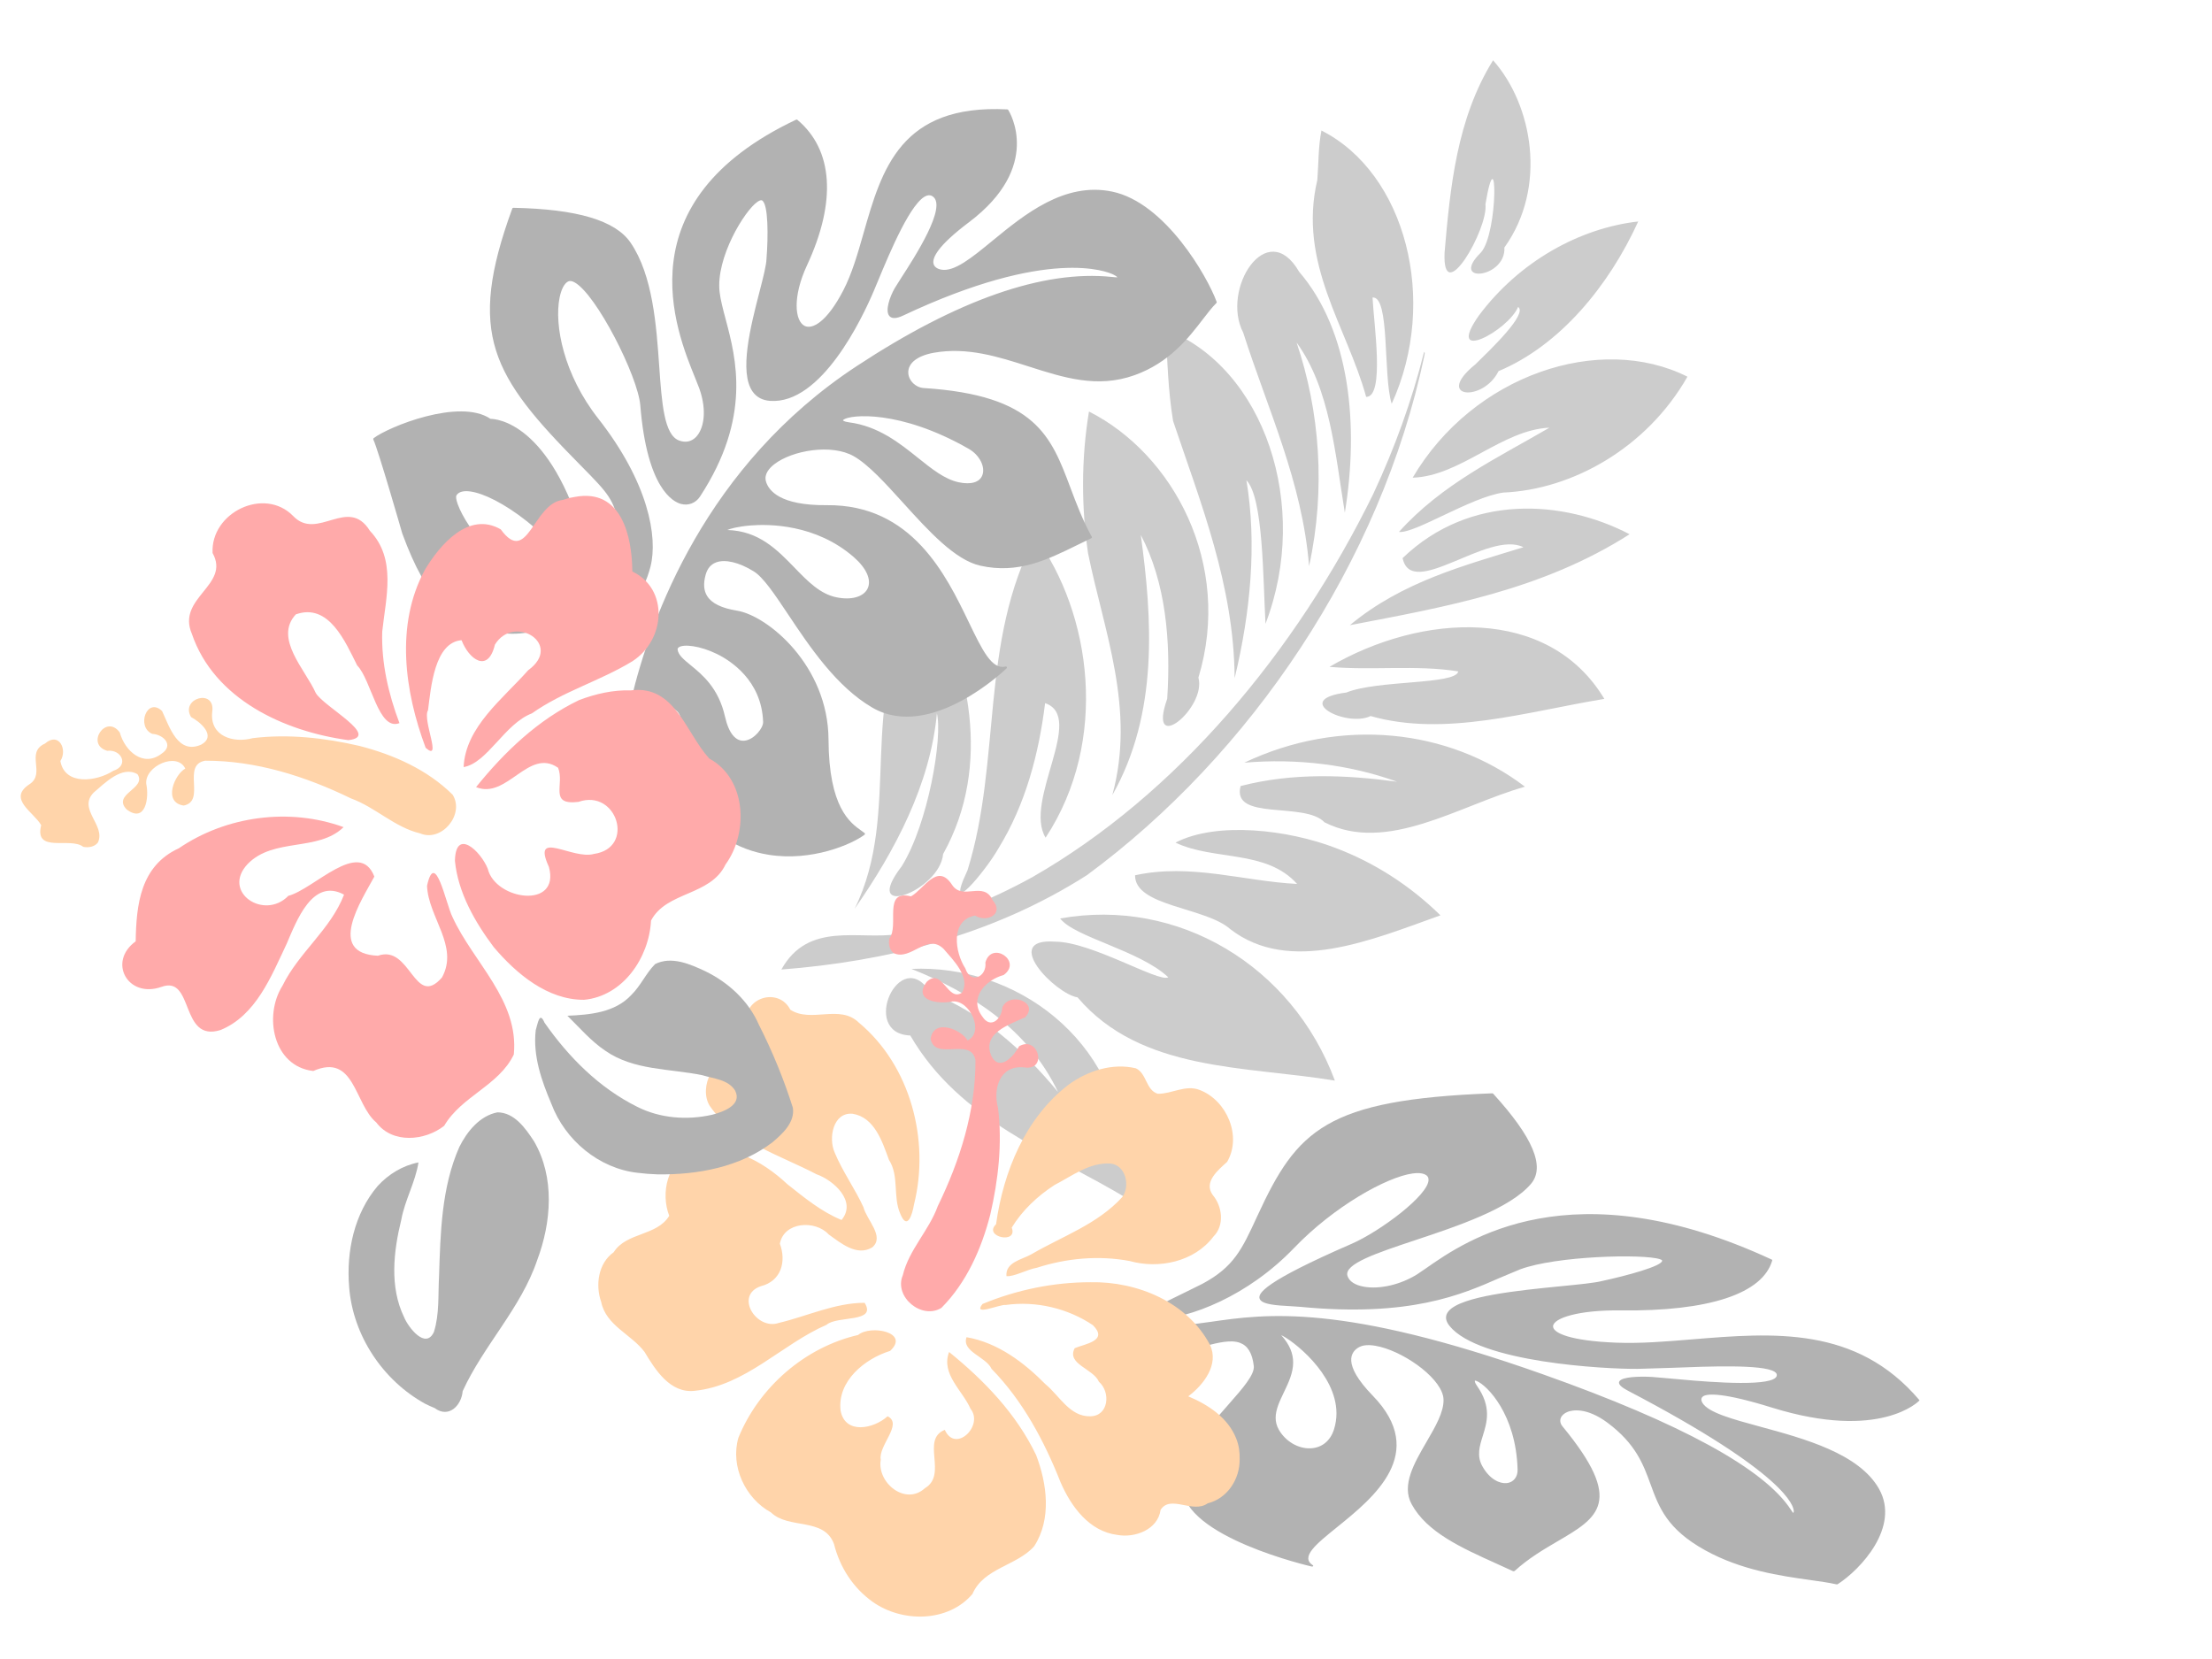 <?xml version="1.0"?><svg width="640" height="480" xmlns="http://www.w3.org/2000/svg">
 <title>hibiscus</title>
 <g>
  <title>Layer 1</title>
  <path id="path3416-4" d="m442.181,292.763c-25.168,7.114 -51.787,21.673 -77.616,9.966c-6.269,1.838 -27.53,-6.1 -12.793,-11.789c9.541,-4.51 32.373,-2.053 34.061,-4.664c-10.756,-3.517 -29.535,1.102 -35.554,-2.048c28.212,-20.068 66.541,-16.277 91.902,8.535zm7.229,-56.281c-14.974,14.949 -32.14,34.199 -53.306,29.543c-9.218,-2.708 -27.787,5.891 -31.554,-2.349c13.131,-10.062 29.01,-11.792 43.48,-17.722c-12.376,-5.231 -24.609,4.243 -36.931,4.19c8.234,-10.753 27.961,-17.272 42.462,-18.346c12.054,-0.971 24.247,0.644 35.849,4.684m6.244,-44.09c-14.915,12.993 -27.761,34.629 -48.063,34.05c-7.743,-3.062 -24.546,11.27 -26.429,0.857c12.131,-10.071 26.253,-15.929 40.403,-20.433c-14.669,1.398 -29.085,6.205 -42.331,13.879c19.526,-23.8 49.183,-34.174 76.42,-28.353m-79.514,-100.44c14.149,59.624 3.697,125.987 -24.17,177.589c-17.53,27.843 -42.365,47.622 -68.35,62.452c1.066,-16.075 16.697,-17.253 26.026,-23.602c9.926,-9.633 19.831,-19.854 28.286,-31.59c27.536,-39.383 41.142,-91.313 41.903,-142.316c-0.043,-14.603 -1.405,-29.212 -4.216,-43.426l0.303,0.152l0.218,0.741l0,0l0,0l0,0l0,0zm26.758,257.341c-25.987,-2.68 -53.927,0.262 -77.405,-15.949c-13.662,5.84 -13.921,-22.727 -0.066,-13.702c15.649,-1.039 31.204,3.426 45.692,10.252c-15.564,-12.777 -35.164,-15.276 -53.541,-14.117c26.624,-14.054 62.826,-7.301 79.357,23.426c2.086,3.278 4.052,6.663 5.963,10.09l0,0zm-107.627,-201.29c27.254,0.738 56.459,22.167 61.476,56.137c5.916,6.877 -3.721,27.163 -5.562,9.385c-6.12,-15.573 -14.8,-30.348 -27.127,-39.614c13.282,20.404 26.701,44.453 24.649,71.606c-4.462,-25.495 -22.518,-41.944 -36.195,-60.317c-7.381,-11.156 -13.403,-23.688 -17.241,-37.197m1.389,39.38c24.172,13.168 44.572,44.271 39.841,77.493c-10.375,-6.792 -4.349,-36.584 -16.728,-35.137c4.558,13.87 7.391,28.775 5.705,43.812c-0.521,7.227 -5.353,25.998 -5.385,9.514c-4.638,-33.027 -24.963,-61.123 -23.434,-95.682m-21.685,26.766c19.521,14.248 38.74,38.149 36.725,67.655c3.71,10.147 -13.56,27.729 -9.326,8.313c1.705,-14.47 -5.2,-38.881 -9.652,-44.348c6.999,19.279 6.019,41.132 2.573,61.297c0.635,-31.382 -25.472,-54.83 -20.76,-86.908l0.175,-3.01l0.268,-2.999m190.623,-54.534c-18.81,12.981 -36.967,29.689 -59.055,33.335c-4.839,6.019 -22.936,5.554 -9.25,-3.16c6.633,-7.187 27.768,-15.557 26.679,-19.343c-11.839,3.426 -22.653,10.448 -34.266,14.704c17.522,-25.565 49.791,-43.025 75.892,-25.536l0,0zm-13.703,-46.202c-16.098,25.551 -39.568,41.956 -61.985,58.315c8.296,-17.819 22.565,-29.73 35.799,-41.817c-11.352,-0.282 -22.709,27.741 -30.275,17.753c9.614,-25.259 34.871,-35.152 56.461,-34.251l0,0zm-4.302,-48.372c-1.836,23.636 -16.161,43.753 -33.913,53.058c-7.936,5.221 -18.064,21.718 -22.432,23.163c5.338,-17.832 16.675,-31.524 26.522,-45.85c-12.222,6.455 -17.303,23.691 -29.626,29.966c3.151,-34.427 31.14,-61.046 59.449,-60.337l0,0zm-32.028,-34.546c0.267,20.559 -5.246,42.173 -18.091,56.4c-0.19,10.192 -13.645,15.077 -6.9,1.08c2.085,-5.626 7.548,-19.686 4.098,-20.295c0.333,7.489 -12.157,24.197 -9.214,7.121c3.899,-19.196 15.613,-35.354 30.107,-44.307zm-57.877,-24.271c15.798,6.737 29.933,26.496 26.063,47.597c4.27,7.919 -10.098,16.499 -5.5,4.122c2.032,-7.473 -10.379,-33.062 -4.807,-13.119c3.823,6.05 1.601,32.872 -4.727,17.695c-6.533,-17.624 -13.341,-36.54 -11.029,-56.295l0,0zm-52.407,110.831c30.464,-2.138 59.676,28.234 62.377,64.713c-6.159,-11.348 -16.126,-32.799 -22.702,-35.2c10.617,15.309 17.357,34.013 21.334,53.234c-11.679,-24.302 -30.518,-41.64 -47.835,-59.7c-4.972,-7.181 -9.033,-15.17 -13.174,-23.047l0,0zm69.438,25.863c-9.863,-14.305 -19.118,-30.613 -33.629,-38.589c14.45,14.986 25.775,34.739 30.853,56.964c-12.212,-21.273 -30.242,-35.986 -46.038,-52.962c-11.262,-8.581 -8.145,-33.429 7.109,-22.842c20.808,9.29 34.724,33.022 41.705,57.429zm-53.282,-97.134c27.274,0.734 51.722,30.027 52.102,62.851c-5.798,-6.319 -13.703,-28.027 -18.127,-25.462c3.503,6.611 15.553,24.538 10.592,26.793c-13.755,-16.014 -34.43,-26.554 -39.544,-50.743c-1.687,-4.471 -3.835,-8.714 -5.023,-13.439l0,0z" fill="#cccccc" transform="rotate(25.243 369.782,177.759) "/>
  <g id="g4206" fill="#cdde87">
   <g id="g4208" fill="#cdde87">
    <g id="g4214" fill="#cdde87">
     <g id="g4216" fill="#cdde87">
      <path id="path4224" d="m379.177,419.045c3.256,-0.141 5.727,-2.129 6.78,-5.455c0.5,-1.576 0.723,-3.134 0.723,-4.659c0,-11.609 -12.968,-21.294 -15.984,-22.634c0.004,0.005 0.021,0.03 0.021,0.03c2.535,2.814 3.432,5.415 3.432,7.883c0,3.042 -1.362,5.882 -2.699,8.671c-1.206,2.514 -2.366,4.933 -2.366,7.331c0,1.159 0.271,2.312 0.939,3.47c1.933,3.36 5.611,5.515 9.154,5.362m56.75,10.067c1.949,-0.199 3.219,-1.764 3.16,-3.895l0,-0.001c-0.437,-16.003 -8.815,-24.39 -11.816,-25.635c-0.365,-0.151 -0.506,-0.132 -0.507,-0.132c-0.071,0.041 -0.199,0.42 0.571,1.514c4.29,6.102 2.893,10.586 1.662,14.543c-0.916,2.941 -1.781,5.72 -0.109,8.718c2.175,3.915 5.152,5.079 7.039,4.887m-3.899,-112.668c11.511,12.624 15.093,21.147 10.953,26.057c-6.075,7.19 -21.27,12.248 -33.479,16.312c-11.115,3.7 -20.714,6.895 -19.637,10.337c0.491,1.569 2.176,2.683 4.744,3.136c4.619,0.816 10.695,-0.608 15.477,-3.626l2.504,-1.704c11.507,-8.044 42.07,-29.411 100.048,-2.511c0.104,0.048 0.155,0.126 0.134,0.203c-2.74,9.669 -18.349,14.817 -43.954,14.496c-11.975,-0.147 -19.302,2.196 -19.466,4.546c-0.132,1.885 4.615,4.272 18.43,4.795c6.934,0.262 14.207,-0.336 21.905,-0.971c23.31,-1.92 47.414,-3.905 65.622,17.545c0.054,0.062 0.051,0.137 -0.006,0.199c-0.109,0.118 -11.293,11.73 -42.639,2.003c-14.279,-4.432 -18.492,-4.006 -19.732,-3.359c-1.068,0.558 -0.608,1.578 -0.361,1.991c1.686,2.811 8.653,4.703 16.721,6.893c12.747,3.461 28.612,7.768 34.372,17.999c6.199,11.015 -5.369,23.321 -11.943,27.561c-0.098,0.064 -0.25,0.085 -0.385,0.054c-2.149,-0.485 -4.744,-0.85 -7.75,-1.273c-8.343,-1.174 -19.77,-2.782 -30.243,-8.592c-11.056,-6.132 -13.357,-12.43 -15.793,-19.098c-2.096,-5.739 -4.264,-11.674 -12.391,-17.752c-6.257,-4.674 -10.406,-3.642 -11.529,-3.214c-2.151,0.819 -2.828,2.679 -1.543,4.235c18.038,21.851 10.302,26.376 -1.408,33.223c-3.95,2.31 -8.427,4.929 -12.437,8.592c-0.055,0.048 -0.142,0.082 -0.239,0.092c-0.097,0.01 -0.203,-0.005 -0.277,-0.041l-4.596,-2.095c-10.445,-4.717 -20.313,-9.173 -24.719,-17.301c-2.96,-5.459 0.751,-11.842 4.341,-18.012c2.579,-4.433 5.014,-8.619 4.907,-12.255c-0.166,-5.59 -10.34,-13.163 -18.243,-15.213c-1.866,-0.483 -4.45,-0.866 -6.162,0.058c-2.382,1.285 -5.041,4.819 3.92,14.051c16.157,16.649 0.249,29.508 -10.278,38.018c-6.23,5.034 -10.73,8.672 -7.015,11.077c0.112,0.072 0.125,0.181 0.034,0.263c-0.092,0.082 -0.266,0.115 -0.42,0.08c-0.372,-0.084 -37.187,-8.553 -37.392,-22.993c-0.121,-8.588 7.369,-17.102 13.389,-23.942c4.054,-4.608 7.555,-8.587 7.267,-11.086c-0.416,-3.67 -1.729,-5.862 -4.011,-6.703c-2.612,-0.962 -6.272,-0.042 -9.812,0.85c-2.345,0.59 -4.561,1.148 -6.542,1.211c-2.081,0.068 -3.757,-1.015 -4.079,-2.634c-0.376,-1.899 1.27,-4.169 5.775,-4.665c0,-0.001 6.103,-0.814 6.103,-0.814c16.025,-2.317 37.973,-5.491 96.202,15.157c39.968,14.174 64.119,27.367 71.782,39.213c0.274,0.425 0.528,0.81 0.675,0.898c0.003,-0.033 0.074,-0.104 0.124,-0.255c0.001,-0.008 0.021,-0.079 0.021,-0.22c0,-1.499 -2.099,-10.868 -47.991,-34.886c-1.719,-0.899 -2.584,-1.678 -2.584,-2.323c0,-0.156 0.051,-0.305 0.152,-0.445c0.895,-1.242 5.639,-1.429 9.43,-1.211l4.477,0.387c8.437,0.787 25.994,2.428 30.554,0.287c0.642,-0.301 0.983,-0.657 1.045,-1.088c0.061,-0.434 -0.166,-0.802 -0.695,-1.124c-3.487,-2.125 -18.732,-1.53 -29.862,-1.096l-9.778,0.3c-9.305,0.07 -45.799,-1.837 -54.347,-12.424c-1.278,-1.583 -1.359,-3.039 -0.241,-4.327c3.753,-4.326 20.36,-5.967 32.486,-7.165c5.287,-0.522 9.852,-0.973 11.897,-1.514c7.048,-1.514 17.465,-4.327 17.37,-5.894c-0.01,-0.174 -0.375,-0.326 -0.677,-0.423c-4.959,-1.576 -30.011,-0.93 -40.429,2.956c0,0.001 -5.931,2.485 -5.931,2.485c-10.956,4.817 -25.959,11.414 -57.722,8.35l-2.886,-0.193c-3.763,-0.206 -8.029,-0.438 -8.772,-2.052c-0.73,-1.585 1.226,-4.964 26.527,-15.963c8.262,-3.593 22.402,-14.139 22.304,-18.596c-0.017,-0.736 -0.409,-1.25 -1.199,-1.575c-0.814,-0.334 -1.957,-0.404 -3.398,-0.206c-7.544,1.031 -22.801,9.561 -34.298,21.544c-13.367,13.933 -30.17,20.501 -40.896,20.828c-1.396,0.043 -2.199,-0.13 -2.453,-0.528c-0.794,-1.243 4.898,-4.117 12.421,-7.745l4.372,-2.161c9.107,-4.878 11.454,-9.964 15.714,-19.197l0.285,-0.616c11.413,-24.69 19.699,-33.492 67.822,-35.309c0.136,-0.005 0.267,0.037 0.334,0.11" fill="#b2b2b2"/>
     </g>
    </g>
   </g>
  </g>
  <g id="g3876" fill="#89a02c">
   <g id="g3878" fill="#89a02c">
    <g id="g3884" fill="#89a02c">
     <g id="g3886" fill="#89a02c">
      <path id="path3894" d="m265.644,132.507c-5.391,-4.319 -11.504,-9.214 -20.025,-10.319c-1.567,-0.204 -1.709,-0.567 -1.71,-0.571l0,-0.004c0,-0.017 0.025,-0.089 0.166,-0.196c1.862,-1.438 16.219,-3.01 36.235,8.461c3.086,1.77 4.84,5.19 3.909,7.623c-0.786,2.054 -3.288,2.794 -6.861,2.031c-4.016,-0.86 -7.756,-3.855 -11.714,-7.025m-48.541,19.529c5.319,-0.441 18.877,-0.436 29.885,9.122c3.74,3.25 5.242,6.674 4.019,9.161c-1.176,2.387 -4.686,3.374 -8.947,2.513c-4.788,-0.966 -8.349,-4.641 -12.12,-8.531c-5.104,-5.265 -10.385,-10.704 -19.51,-10.956c0.84,-0.38 3.063,-1.009 6.674,-1.309m-17.284,40.413c-1.98,-1.62 -3.544,-2.901 -3.76,-4.461c-0.041,-0.285 0.06,-0.505 0.319,-0.691c1.385,-1.004 6.147,-0.476 11.03,1.91c3.885,1.899 12.969,7.617 13.386,19.676c0.058,1.729 -2.533,5.054 -5.289,5.407c-2.619,0.335 -4.654,-2.12 -5.731,-6.915c-1.864,-8.303 -6.54,-12.131 -9.955,-14.926m-57.973,-71.26l-0.007,0l0.007,0zm108.023,-53.79c-1.73,6.055 -3.365,11.776 -5.894,16.65c-4.802,9.251 -9.009,11.304 -11.149,10.251c-2.933,-1.442 -3.513,-8.554 0.662,-17.529c8.584,-18.466 7.59,-33.422 -2.799,-42.111c-0.094,-0.079 -0.224,-0.095 -0.334,-0.042c-50.026,23.655 -34.905,60.788 -29.211,74.766l1.184,3.008c2.38,6.695 1.205,11.909 -1.015,14.108c-1.316,1.301 -2.982,1.633 -4.821,0.957c-4.362,-1.604 -5.011,-10.83 -5.76,-21.513c-0.822,-11.724 -1.849,-26.314 -8.284,-35.731c-4.394,-6.429 -15.49,-9.73 -33.925,-10.09c-0.133,-0.003 -0.254,0.08 -0.299,0.205c-13.319,36.369 -5.714,48.518 19.415,73.964c9.224,9.337 9.326,9.671 11.964,18.215l0.55,1.773c0.851,2.735 0.599,5.009 -0.709,6.403c-1.165,1.24 -3.128,1.708 -5.125,1.22c-2.513,-0.613 -4.439,-2.486 -5.154,-5.013c-9.87,-34.874 -25.796,-35.7 -27.244,-35.701c-8.946,-6.1 -29.565,2.325 -33.82,5.592c-0.116,0.091 -0.155,0.251 -0.09,0.385c1.403,2.9 8.302,26.926 8.371,27.168c7.409,20.189 14.16,24.05 22.893,27.302c6.091,2.27 11.48,2.304 18.604,0.114c10.368,-3.182 14.785,1.291 17.159,3.694c0.975,0.987 1.68,1.701 2.342,1.136c0.238,-0.202 0.491,-0.601 0.36,-1.355c-0.465,-2.681 -5.556,-8.319 -15.006,-11.9c-17.184,-6.521 -27.701,-20.289 -30.294,-27.434c-0.524,-1.444 -0.549,-2.245 -0.398,-2.515c0.439,-0.78 1.311,-1.204 2.595,-1.257c6.63,-0.279 22.928,9.715 34.404,26.626c3.676,5.414 7.213,7.868 10.513,7.291c5.4,-0.944 7.981,-9.473 8.644,-12.064c2.204,-8.619 -0.618,-24.418 -15.143,-42.912c-9.942,-12.667 -12.747,-26.999 -11.146,-34.954c0.483,-2.396 1.344,-4.047 2.425,-4.649c0.475,-0.264 1.1,-0.194 1.856,0.211c6.296,3.367 18.385,27.174 19.07,35.639c1.949,24.154 9.534,27.926 11.813,28.508c2.144,0.546 4.234,-0.276 5.459,-2.142c14.976,-22.896 10.433,-39.986 7.426,-51.294c-0.799,-3.005 -1.489,-5.599 -1.758,-7.914c-1.139,-9.84 7.231,-23.568 11.004,-26.107c0.565,-0.38 1.018,-0.512 1.273,-0.372c1.852,1.016 1.793,10.58 1.301,16.761c-0.026,1.888 -0.966,5.534 -2.053,9.755c-2.523,9.798 -5.979,23.216 -1.94,28.842c1.143,1.591 2.829,2.48 5.011,2.64c14.844,1.09 26.694,-23.982 29.973,-31.694l1.245,-2.981c3.397,-8.189 9.72,-23.431 14.248,-24.733c0.601,-0.172 1.135,-0.084 1.635,0.271c4.162,2.963 -5.192,17.435 -9.189,23.615l-1.892,3.009c-1.349,2.396 -2.845,6.506 -1.449,8.006c0.722,0.775 2.034,0.72 3.901,-0.16c42.183,-19.889 59.08,-12.747 60.868,-11.868c0.781,0.384 1.045,0.647 1.15,0.795c-0.301,0.017 -0.918,-0.045 -1.589,-0.114c-19.821,-2.084 -44.686,6.612 -73.904,25.844c-43.512,28.641 -59.496,72.649 -65.152,96.331c-0.807,3.359 1.005,5.348 1.823,6.046c1.29,1.105 2.921,1.533 4.056,1.064c0.747,-0.307 1.198,-0.976 1.271,-1.88c0.066,-0.793 0.636,-2.611 1.984,-3.179c1.063,-0.447 2.394,-0.021 3.948,1.266c1.871,1.546 1.535,4.778 1.111,8.87c-0.56,5.401 -1.256,12.123 2.924,18.129c5.753,8.272 13.372,13.217 22.65,14.696c12.503,1.992 24.074,-3.05 27.719,-5.804c0.08,-0.06 0.13,-0.15 0.13,-0.249c-0.001,-0.099 -0.044,-0.187 -0.124,-0.246l-0.883,-0.646c-3.299,-2.344 -9.44,-6.709 -9.536,-26.407c-0.101,-21.346 -17.544,-35.825 -26.476,-37.28c-4.461,-0.728 -7.279,-2.101 -8.614,-4.198c-1.029,-1.616 -1.174,-3.66 -0.445,-6.249c0.492,-1.752 1.489,-2.931 2.959,-3.502c2.619,-1.016 6.712,-0.049 10.957,2.589c2.773,1.721 6.087,6.686 9.926,12.436c6.215,9.307 13.947,20.891 24.334,26.953c16.936,9.887 38.672,-11.136 38.89,-11.35c0.101,-0.099 0.124,-0.254 0.054,-0.376c-0.07,-0.124 -0.214,-0.185 -0.351,-0.149c-3.967,1.034 -6.766,-4.774 -10.641,-12.81c-6.548,-13.582 -16.443,-34.107 -41.068,-33.868c-13.62,0.134 -16.893,-4.262 -17.631,-6.895c-0.581,-2.079 0.98,-3.828 2.391,-4.928c5.194,-4.05 16.626,-5.994 23.032,-2.333c4.25,2.429 9.1,7.78 14.236,13.446c7.39,8.154 15.031,16.586 22.39,18.224c10.927,2.434 19.309,-1.689 28.18,-6.05l3.901,-1.894c0.075,-0.038 0.135,-0.105 0.162,-0.188c0.025,-0.081 0.017,-0.17 -0.023,-0.245c-2.681,-4.908 -4.45,-9.61 -6.16,-14.157c-5.629,-14.973 -10.075,-26.799 -42.461,-28.871c-2.335,-0.15 -4.335,-2.097 -4.46,-4.342c-0.157,-2.826 2.617,-5.022 7.422,-5.872c9.67,-1.709 18.638,1.165 27.309,3.941c10.26,3.287 19.951,6.393 30.689,2.569c10.156,-3.616 15.707,-10.849 19.76,-16.127c1.457,-1.899 2.716,-3.539 3.967,-4.766c0.089,-0.086 0.117,-0.216 0.075,-0.331c-2.703,-7.389 -14.881,-28.676 -30.193,-31.896c-13.821,-2.904 -25.431,6.621 -34.759,14.276c-5.887,4.83 -10.971,9.001 -14.764,8.286c-0.569,-0.107 -1.924,-0.488 -2.209,-1.7c-0.389,-1.661 1.074,-5.09 10.246,-11.999c21.389,-16.109 11.789,-31.85 11.369,-32.511c-0.054,-0.086 -0.146,-0.14 -0.247,-0.145c-30.921,-1.598 -36.346,17.386 -41.595,35.746" fill="#b2b2b2"/>
     </g>
    </g>
   </g>
  </g>
  <path id="path7488" d="m108.878,324.775c-6.396,-5.367 -6.212,-20.184 -18.247,-14.902c-11.62,-1.339 -14.398,-15.965 -8.912,-24.642c4.693,-9.621 13.936,-16.288 17.824,-26.38c-9.149,-4.994 -13.784,7.712 -16.602,14.218c-4.447,9.374 -8.861,20.737 -19.128,24.948c-11.86,3.709 -7.56,-16.039 -17.162,-12.461c-9.686,3.379 -15.579,-7.279 -7.393,-13.2c0.17,-10.565 1.349,-21.829 12.465,-26.909c13.734,-9.376 32.028,-11.83 47.682,-6.132c-7.358,7.179 -20.234,2.945 -27.737,10.656c-7.696,8.136 4.777,16.425 11.758,9.221c7.483,-1.968 20.561,-16.731 24.885,-5.568c-3.756,6.963 -13.947,22.257 1.045,22.899c9.471,-3.374 10.522,15.494 18.531,6.277c4.961,-9.088 -3.966,-17.339 -4.332,-26.511c2.362,-10.832 5.442,5.206 7.356,9.026c5.984,13.102 19.301,24.098 17.751,39.774c-4.247,8.967 -15.14,12.055 -20.141,20.634c-5.577,4.395 -14.981,5.266 -19.643,-0.949l0,0zm-8.094,-110.632c-18.518,-2.497 -38.839,-11.841 -45.268,-30.745c-4.513,-10.497 11.229,-14.01 5.99,-23.387c-0.606,-11.696 14.925,-19.286 23.316,-10.715c7.01,7.369 15.882,-5.905 22.201,4.279c7.775,8.169 4.605,19.364 3.565,29.19c-0.278,9.052 1.803,18.028 4.986,26.455c-6.126,2.393 -8.114,-12.508 -12.238,-16.699c-3.412,-6.788 -8.178,-18.182 -17.745,-14.762c-6.43,6.921 2.78,15.992 5.777,22.762c2.461,4.091 18.947,12.609 9.418,13.621l0,0l-0,0zm66.795,-11.599c-11.902,5.689 -21.627,15.021 -29.839,25.187c8.921,3.696 15.224,-11.521 23.733,-5.587c1.961,4.824 -2.806,10.901 5.887,9.867c11.127,-3.905 16.527,13.337 4.517,15.048c-6.272,1.809 -18.161,-7.345 -13.061,3.756c3.359,12.344 -15.473,9.676 -17.68,0.567c-1.998,-5.067 -9.334,-12.035 -9.51,-2.295c0.888,9.141 5.784,17.695 11.237,24.954c6.525,7.69 15.535,15.285 26.116,15.234c11.329,-1.065 18.831,-12.231 19.384,-22.927c4.483,-8.504 17.198,-7.078 21.565,-16.238c6.678,-9.184 6.09,-24.774 -4.699,-30.63c-6.812,-7.395 -9.901,-21.412 -22.727,-19.731c-5.105,-0.168 -10.17,1.001 -14.923,2.795l-0,0zm-4.772,-57.903c-8.585,1.046 -10.142,19.214 -17.926,8.518c-9.297,-5.365 -17.647,4.512 -21.964,11.731c-8.615,15.887 -5.83,35.262 0.24,51.477c4.935,4.339 -1.032,-8.186 0.68,-10.858c0.843,-6.578 1.863,-19.643 9.703,-20.278c2.096,5.466 7.636,9.736 9.654,1.282c5.533,-9.038 19.943,-0.103 9.633,7.401c-7.265,8.236 -18.161,16.39 -18.686,28.03c6.906,-1.196 11.854,-12.544 19.764,-15.548c8.969,-6.345 19.735,-9.391 29.023,-15.045c9.744,-6.264 10.563,-20.991 0.024,-26.006c-0.078,-10.108 -3.08,-24.121 -16.619,-21.572l-1.793,0.339l-1.733,0.53l0,0l-0,0z" fill="#ffaaaa"/>
  <path d="m24.088,245.016c-3.718,-2.96 -14.254,2.03 -12.175,-6.266c-2.135,-3.793 -9.836,-7.593 -3.397,-11.839c4.827,-3.111 -1.304,-9.181 4.52,-11.786c3.992,-3.497 6.582,1.763 4.431,5.059c1.297,7.266 10.616,5.888 15.278,2.849c4.701,-1.52 2.442,-6.287 -1.715,-5.807c-6.4,-1.806 -0.358,-10.814 3.633,-5.287c1.46,5.341 6.772,10.183 12.069,6.136c3.696,-2.416 0.571,-5.577 -2.677,-5.742c-4.737,-2.049 -1.504,-10.816 2.848,-6.594c2.142,4.58 4.589,12.664 11.296,9.712c4.567,-2.503 -0.286,-6.603 -2.919,-7.985c-3.219,-5.494 7.153,-8.396 6.12,-1.472c-0.757,7.027 6.104,9.115 11.736,7.572c10.294,-1.257 20.781,-0.082 30.847,2.248c9.882,2.533 19.69,6.876 26.989,14.131c3.532,5.664 -3.172,13.827 -9.434,11.177c-7.4,-1.773 -12.913,-7.56 -19.994,-10.117c-13.128,-6.392 -27.48,-10.956 -42.202,-10.91c-6.894,1.249 0.362,11.695 -6.202,12.977c-6.135,-0.909 -2.58,-9.072 0.468,-10.696c-2.368,-4.955 -11.774,-0.724 -11.295,4.41c0.879,3.974 -0.171,11.552 -5.688,7.399c-4.272,-4.504 5.912,-5.994 3.163,-10.174c-4.433,-2.616 -9.443,2.545 -12.683,5.307c-4.734,4.802 3.597,9.451 1.221,14.461c-1.008,1.272 -2.727,1.531 -4.239,1.237z" id="path7490" fill="#ffd4aa"/>
  <path d="m177.556,362.313c3.686,-5.841 12.468,-4.615 16.073,-10.544c-2.511,-6.452 -0.657,-15.862 6.688,-18.116c9.966,-3.566 20.311,2.23 27.445,8.937c4.922,3.895 9.852,7.983 15.718,10.387c4.513,-5.38 -2.288,-11.495 -7.254,-13.235c-10.806,-5.652 -23.695,-9.318 -30.94,-19.871c-3.186,-5.389 1.283,-14.941 8.18,-12.821c6.727,0.238 4.329,-8.353 2.32,-11.698c0.155,-7.141 9.673,-9.507 12.884,-3.207c6.036,3.915 14.293,-1.664 19.799,3.711c14.956,12.432 20.625,34.038 15.984,52.616c-0.516,3.082 -1.985,7.679 -3.993,2.66c-2.166,-4.95 -0.242,-10.868 -3.262,-15.563c-1.921,-5.24 -4.164,-12.298 -10.509,-13.323c-5.69,-0.516 -7.066,7.074 -5.175,11.26c2.275,5.488 5.833,10.365 8.313,15.781c0.911,3.669 6.236,8.496 2.55,11.611c-4.44,2.703 -9.095,-1.22 -12.614,-3.742c-3.869,-4.235 -12.949,-3.688 -14.126,2.684c1.9,5.104 0.464,10.801 -5.519,12.304c-7.694,2.658 -1.274,12.87 5.256,10.607c8.214,-1.949 16.181,-5.799 24.786,-5.811c3.674,5.866 -7.982,3.653 -10.993,6.353c-13.078,5.691 -23.451,17.646 -38.251,19.117c-7.033,0.755 -11.297,-6.047 -14.437,-11.266c-3.833,-5.1 -11.158,-7.63 -12.533,-14.439c-1.735,-4.897 -0.868,-11.227 3.609,-14.391l-0,0zm110.633,-8.094c2.125,-15.273 8.491,-30.859 21.054,-40.446c5.507,-3.975 12.643,-6.289 19.402,-4.682c3.179,1.484 2.859,6.32 6.347,7.371c4.063,0.06 8.077,-2.736 12.162,-1.08c7.815,3.021 12.232,13.348 7.891,20.789c-2.506,2.287 -6.927,5.789 -4.162,9.574c2.795,3.314 3.459,8.797 0.196,12.043c-5.5,7.285 -15.771,9.449 -24.275,7.053c-8.934,-1.662 -18.21,-0.815 -26.832,1.968c-2.854,0.482 -6.539,2.63 -8.771,2.422c-0.367,-4.022 4.424,-4.766 7.132,-6.287c8.957,-5.229 19.281,-8.749 26.396,-16.627c2.327,-3.221 0.994,-9.172 -3.395,-9.665c-6.06,-0.406 -11.098,3.562 -16.205,6.192c-4.929,3.19 -9.33,7.315 -12.407,12.345c1.907,4.921 -8.374,2.695 -4.532,-0.97l0,0zm11.599,66.795c-5.684,-11.905 -15.025,-21.623 -25.187,-29.839c-2.424,6.394 3.906,11.128 6.202,16.434c3.917,4.855 -4.364,12.973 -7.442,6.094c-7.061,2.807 0.95,12.934 -5.767,16.882c-5.597,5.144 -13.906,-1.544 -12.767,-8.243c-0.758,-4.093 6.538,-10.345 1.97,-12.568c-3.947,3.604 -12.308,5.411 -13.596,-1.683c-0.976,-8.479 6.965,-14.959 14.34,-17.232c5.869,-5.445 -5.753,-7.613 -9.247,-4.614c-15.422,3.558 -28.707,15.138 -34.654,29.749c-2.388,8.242 2.011,17.552 9.431,21.602c5.125,4.979 15.377,1.311 18.238,9.165c1.704,6.739 5.489,12.627 11.162,16.69c8.507,6.045 21.805,6.024 28.882,-2.251c3.267,-7.572 12.84,-8.137 17.876,-13.834c5.067,-7.839 3.722,-18.073 0.56,-26.352l0,-0zm57.902,-4.773c-2.358,-6.037 -8.138,-9.843 -13.895,-12.24c4.405,-3.293 9.007,-9.195 6.286,-14.901c-6.53,-12.366 -21.062,-18.389 -34.558,-18.114c-10.684,-0.001 -21.405,2.206 -31.254,6.298c-2.949,3.691 4.976,0.037 6.747,0.28c8.723,-1.218 17.892,0.957 25.171,5.829c4.623,4.552 -2.21,5.408 -5.235,6.669c-2.473,4.636 5.386,5.91 7.003,9.723c3.446,2.99 2.854,9.928 -2.495,9.989c-5.927,0.156 -8.907,-5.939 -12.944,-9.247c-6.272,-6.354 -13.864,-12.077 -22.862,-13.633c-1.49,4.199 5.659,5.629 7.233,9.159c9.05,9.252 15.226,20.837 19.954,32.779c3.022,7.017 8.29,14.252 16.445,15.269c5.105,0.933 11.726,-1.545 12.504,-7.237c2.84,-4.534 9.371,1.194 13.605,-1.897c5.742,-1.406 9.351,-7.028 9.276,-12.759c0.073,-2.027 -0.234,-4.077 -0.98,-5.967l0,0z" id="path6656" fill="#ffd4aa"/>
  <path id="path6658" d="m257.314,271.523c2.96,-3.717 -2.03,-14.254 6.266,-12.175c3.793,-2.135 7.593,-9.837 11.839,-3.397c3.111,4.827 9.181,-1.304 11.786,4.52c3.497,3.992 -1.763,6.582 -5.059,4.431c-7.266,1.297 -5.888,10.617 -2.849,15.278c1.52,4.701 6.287,2.442 5.807,-1.715c1.806,-6.4 10.814,-0.358 5.287,3.633c-5.341,1.46 -10.183,6.772 -6.136,12.069c2.416,3.696 5.577,0.571 5.742,-2.677c2.049,-4.737 10.816,-1.504 6.594,2.848c-4.58,2.142 -12.664,4.589 -9.712,11.296c2.503,4.567 6.603,-0.286 7.985,-2.919c5.494,-3.219 8.396,7.153 1.472,6.12c-7.027,-0.757 -9.115,6.104 -7.572,11.736c1.257,10.294 0.082,20.781 -2.248,30.847c-2.533,9.882 -6.876,19.69 -14.131,26.989c-5.664,3.532 -13.827,-3.172 -11.177,-9.434c1.773,-7.4 7.56,-12.913 10.117,-19.994c6.392,-13.128 10.957,-27.48 10.91,-42.202c-1.249,-6.894 -11.695,0.362 -12.977,-6.202c0.909,-6.135 9.072,-2.58 10.696,0.468c4.955,-2.369 0.724,-11.774 -4.41,-11.295c-3.974,0.879 -11.552,-0.171 -7.399,-5.688c4.504,-4.272 5.994,5.912 10.174,3.163c2.616,-4.433 -2.546,-9.442 -5.307,-12.682c-4.802,-4.734 -9.451,3.597 -14.461,1.221c-1.272,-1.008 -1.531,-2.727 -1.237,-4.239z" fill="#ffaaaa"/>
  <path d="m184.489,339.331c-11.232,-1.252 -21.031,-9.487 -24.965,-19.972c-2.841,-6.676 -5.385,-13.948 -4.517,-21.299c0.571,-1.764 1.062,-5.665 2.527,-2.189c6.947,9.951 15.818,18.879 26.772,24.327c6.668,3.391 14.514,3.97 21.749,2.332c3.118,-0.82 8.779,-2.77 6.636,-6.993c-1.97,-3.205 -6.214,-3.438 -9.507,-4.451c-9.417,-1.94 -19.828,-1.342 -28.055,-7.082c-4.155,-2.794 -7.42,-6.637 -10.967,-10.119c6.496,-0.271 13.764,-0.911 18.468,-5.981c2.728,-2.652 4.238,-6.271 6.914,-8.966c4.726,-2.38 10.129,0.006 14.52,2.065c6.729,3.266 12.552,8.629 15.542,15.565c3.91,7.697 7.19,15.719 9.796,23.948c0.631,4.214 -2.972,7.493 -5.886,9.972c-9.397,7.205 -21.668,9.448 -33.266,9.293c-1.927,-0.058 -3.85,-0.207 -5.762,-0.452l0,0zm-61.413,66.855c-12.294,-6.732 -20.997,-19.805 -22.057,-33.836c-0.859,-10.243 1.48,-21.275 8.275,-29.224c3.107,-3.393 7.243,-5.918 11.784,-6.797c-0.904,5.723 -3.914,10.845 -4.966,16.543c-2.252,9.195 -3.453,19.458 0.818,28.263c1.241,2.98 6.224,9.41 8.614,4.244c1.629,-5.145 1.181,-10.681 1.481,-16.017c0.413,-12.619 0.688,-25.735 5.858,-37.477c2.239,-4.49 5.886,-9.041 11.044,-10.052c4.927,0.03 8.111,4.632 10.559,8.345c6.096,10.428 5.05,23.456 0.949,34.399c-4.716,13.952 -15.51,24.657 -21.567,37.913c-0.353,4.21 -4.077,7.929 -8.083,4.922c-0.918,-0.374 -1.816,-0.795 -2.709,-1.225l0,-0z" id="path6662" fill="#b2b2b2"/>
 </g>
</svg>